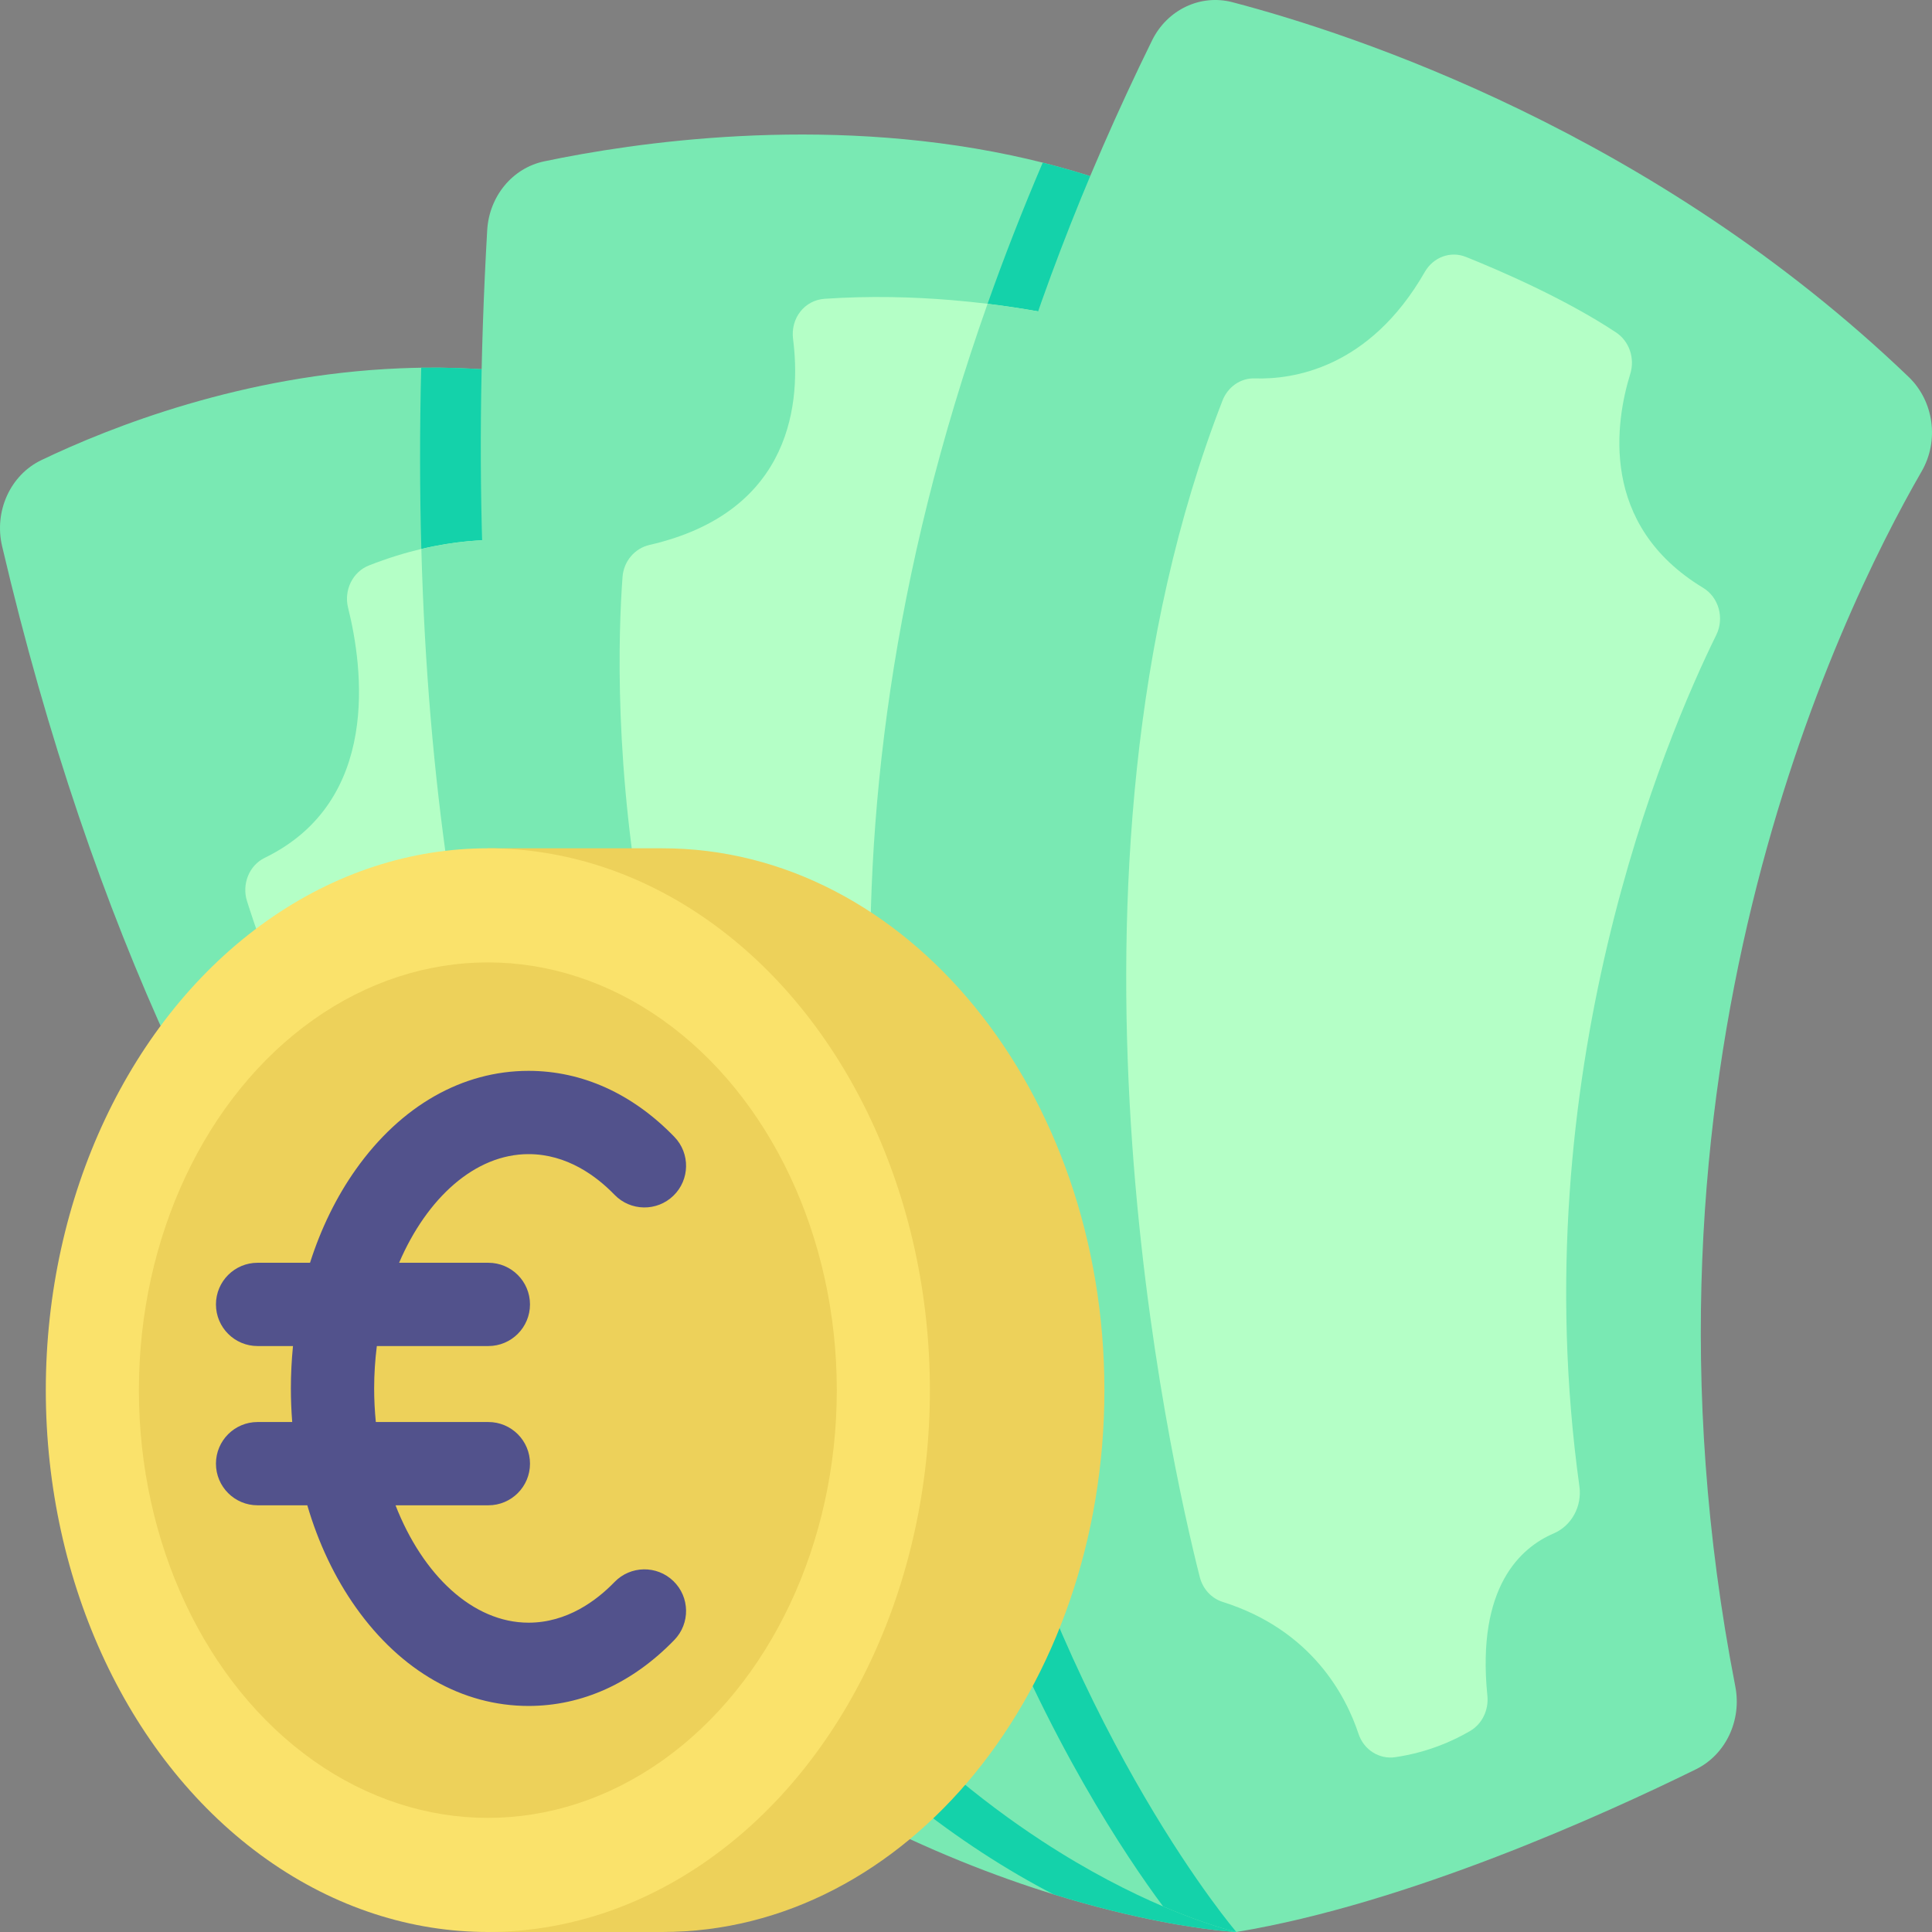 <?xml version="1.0" encoding="UTF-8"?>
<svg xmlns="http://www.w3.org/2000/svg" xmlns:xlink="http://www.w3.org/1999/xlink" version="1.1" id="Layer_1" x="0px" y="0px" viewBox="0 0 464 464" style="enable-background:new 0 0 464 464;" xml:space="preserve" width="512" height="512">
<rect x="0" y="0" width="464" height="464" fill="#808080" stroke="none"/>
<g>
	<g>
		<path style="fill:#79E9B3;" d="M296.93,464c0,0-5.08-0.24-13.96-1.76c-1.28-0.22-2.63-0.46-4.05-0.74    c-7-1.35-15.81-3.42-25.97-6.57c-13.74-4.26-29.95-10.51-47.53-19.65C135.5,398.91,43.98,316.69,0.5,131.15    c-1.96-8.38,1.98-17.07,9.44-20.65C26.6,102.52,58.32,90.02,96,88.46c1.71-0.07,3.43-0.12,5.16-0.15    c11.56-0.17,23.64,0.73,35.96,3.13c57.45,11.18,121.22,226.2,147.48,324.39c1.06,3.95,2.06,7.72,2.99,11.27    C293.56,449.87,296.93,464,296.93,464z"></path>
		<path style="fill:#B4FFC6;" d="M216.56,404c-19.97-9.71-37.62-21.25-53.17-33.79C94.91,315.04,66.92,240.45,59.33,216.44    c-1.3-4.1,0.51-8.6,4.23-10.41c27.99-13.61,23.61-45.77,20.04-60.06c-1.06-4.24,1.11-8.64,5.01-10.17    c4.5-1.77,8.73-3.05,12.58-3.96c8.22-1.94,14.76-2.23,18.75-2.14c2.64,0.06,5.07,1.46,6.55,3.76    C149.16,168.7,335.14,461.65,216.56,404z"></path>
		<path style="fill:#14D2AA;" d="M296.93,464c0,0-5.08-0.24-13.96-1.76c-1.28-0.22-2.63-0.46-4.05-0.74    c-7-1.35-15.81-3.42-25.97-6.57c-5.31-2.75-11.14-6.1-17.33-10.15c-21.99-14.38-48.55-37.63-72.23-74.57    c15.55,12.54,33.2,24.08,53.17,33.79c118.58,57.65-67.4-235.3-90.07-270.54c-1.48-2.3-3.91-3.7-6.55-3.76    c-3.99-0.09-10.53,0.2-18.75,2.14c-0.39-13.93-0.41-28.43-0.03-43.53c11.56-0.17,23.64,0.73,35.96,3.13    c57.45,11.18,121.22,226.2,147.48,324.39c1.06,3.95,2.06,7.72,2.99,11.27C293.56,449.87,296.93,464,296.93,464z"></path>
		<path style="fill:#79E9B3;" d="M216.56,404c-19.97-9.71-37.62-21.25-53.17-33.79c-32.19-50.16-59.11-125.58-62.2-238.37    c8.22-1.94,14.76-2.23,18.75-2.14c2.64,0.06,5.07,1.46,6.55,3.76C149.16,168.7,335.14,461.65,216.56,404z"></path>
		<path style="fill:#79E9B3;" d="M297.31,461.39c-0.25,1.71-0.38,2.61-0.38,2.61s-1.8-0.4-5.05-1.43c-3.02-0.96-7.3-2.46-12.54-4.71    c-7.87-3.37-17.91-8.4-29.13-15.74c-57.97-37.92-147.57-137.37-133.2-386.84c0.47-8.14,6.08-14.94,13.69-16.53    c21.29-4.47,66.2-11.19,112.26-1.42c2.49,0.53,4.98,1.1,7.47,1.73c9.72,2.45,19.44,5.67,28.95,9.85    c2.006,0.927,3.567,1.743,5.9,3.52C347.28,100.04,301.98,428.77,297.31,461.39z"></path>
		<path style="fill:#B4FFC6;" d="M269.16,333.89c0,0-21.12,34.37-33.55,42.16c-2.85,1.79-5.25,2.17-6.83,0.43    c-5.28-5.83-10.22-11.75-14.84-17.74c-68.88-89.32-66.41-193.31-64.43-220.16c0.27-3.79,2.93-6.88,6.46-7.7    c34.91-8.02,36.32-35.23,34.5-49.43c-0.64-5.04,2.76-9.36,7.58-9.69c10.92-0.74,21.32-0.45,30.51,0.32    c3.01,0.25,5.89,0.55,8.62,0.88c9.15,1.12,16.6,2.6,21.47,3.71c3.7,0.84,6.36,4.23,6.43,8.21L269.16,333.89z"></path>
		<path style="fill:#14D2AA;" d="M297.31,461.39c-0.25,1.71-0.38,2.61-0.38,2.61s-1.8-0.4-5.05-1.43c-3.02-0.96-7.3-2.46-12.54-4.71    c-8.7-11.7-27.69-39.84-43.73-81.81c12.43-7.79,33.55-42.16,33.55-42.16l-4.08-249.01c-0.07-3.98-2.73-7.37-6.43-8.21    c-4.87-1.11-12.32-2.59-21.47-3.71c3.94-11.12,8.34-22.42,13.25-33.9c9.72,2.45,19.44,5.67,28.95,9.85    c2.006,0.927,3.567,1.743,5.9,3.52C347.28,100.04,301.98,428.77,297.31,461.39z"></path>
		<path style="fill:#79E9B3;" d="M269.16,333.89c0,0-21.12,34.37-33.55,42.16c-26.1-68.22-44.46-172.97,1.57-303.09    c9.15,1.12,16.6,2.6,21.47,3.71c3.7,0.84,6.36,4.23,6.43,8.21L269.16,333.89z"></path>
		<path style="fill:#79E9B3;" d="M461.516,113.199c-20.34,35.239-73.358,145.04-44.756,291.821    c1.587,8.147-2.295,16.385-9.456,19.905c-21.901,10.768-69.175,32.256-110.372,39.074c0,0-154.689-180.563-20.257-454.272    c3.639-7.41,11.638-11.208,19.33-9.192c29.092,7.627,101.176,31.278,162.378,89.983    C464.446,96.335,465.775,105.821,461.516,113.199z"></path>
		<path style="fill:#B4FFC6;" d="M352.051,61.698c8.599,3.45,23.88,10.091,36.049,18.128c3.191,2.108,4.598,6.208,3.43,9.978    c-3.508,11.325-7.559,36.213,17.5,51.369c3.76,2.274,5.153,7.266,3.16,11.319c-12.065,24.521-46.615,105.466-32.87,204.487    c0.668,4.809-1.903,9.469-6.182,11.3c-7.847,3.358-18.576,12.747-15.92,38.983c0.349,3.446-1.268,6.769-4.145,8.458    c-3.911,2.296-10.077,5.14-18.005,6.296c-3.834,0.559-7.534-1.776-8.805-5.622c-2.925-8.853-11.063-24.875-32.616-31.669    c-2.697-0.85-4.778-3.114-5.504-5.976c-6.99-27.566-38.95-168.371,5.464-282.559c1.279-3.289,4.36-5.423,7.736-5.311    c9.003,0.297,27.502-2.289,40.846-25.569C344.226,61.757,348.367,60.219,352.051,61.698z"></path>
		<path style="fill:#EDD15A;" d="M159.076,464c58.633,0,106.164-58.263,106.164-130.134s-47.531-130.134-106.164-130.134h-41.912    V464H159.076z"></path>
		<ellipse style="fill:#FAE26B;" cx="117.164" cy="333.866" rx="106.164" ry="130.134"></ellipse>
		<ellipse style="fill:#EDD15A;" cx="117.164" cy="333.866" rx="83.806" ry="102.728"></ellipse>
	</g>
	<path style="fill:#52528C;" d="M147.586,379.948c-4.313,4.454-11.395,9.763-20.644,9.763c-13.417,0-25.436-11.487-31.951-28.19   h22.296c5.522,0,10-4.477,10-10s-4.478-10-10-10H90.263c-0.263-2.644-0.405-5.34-0.405-8.075c0-3.464,0.229-6.862,0.647-10.172   h26.781c5.522,0,10-4.477,10-10s-4.478-10-10-10H95.85c6.68-15.559,18.244-26.093,31.092-26.093c9.249,0,16.331,5.309,20.644,9.763   c3.842,3.967,10.174,4.07,14.141,0.228c3.968-3.841,4.07-10.172,0.229-14.14c-10.041-10.37-22.147-15.851-35.013-15.851   c-15.905,0-30.624,8.387-41.445,23.617c-4.707,6.625-8.413,14.239-11.042,22.476H61.863c-5.522,0-10,4.477-10,10s4.478,10,10,10   h8.503c-0.329,3.348-0.508,6.743-0.508,10.172c0,2.716,0.115,5.408,0.322,8.075h-8.317c-5.522,0-10,4.477-10,10s4.478,10,10,10   h11.94c2.65,9.047,6.589,17.389,11.694,24.573c10.821,15.229,25.54,23.617,41.445,23.617c12.865,0,24.972-5.481,35.013-15.851   c3.842-3.968,3.739-10.299-0.229-14.14C157.758,375.878,151.429,375.98,147.586,379.948z"></path>
</g>















</svg>
